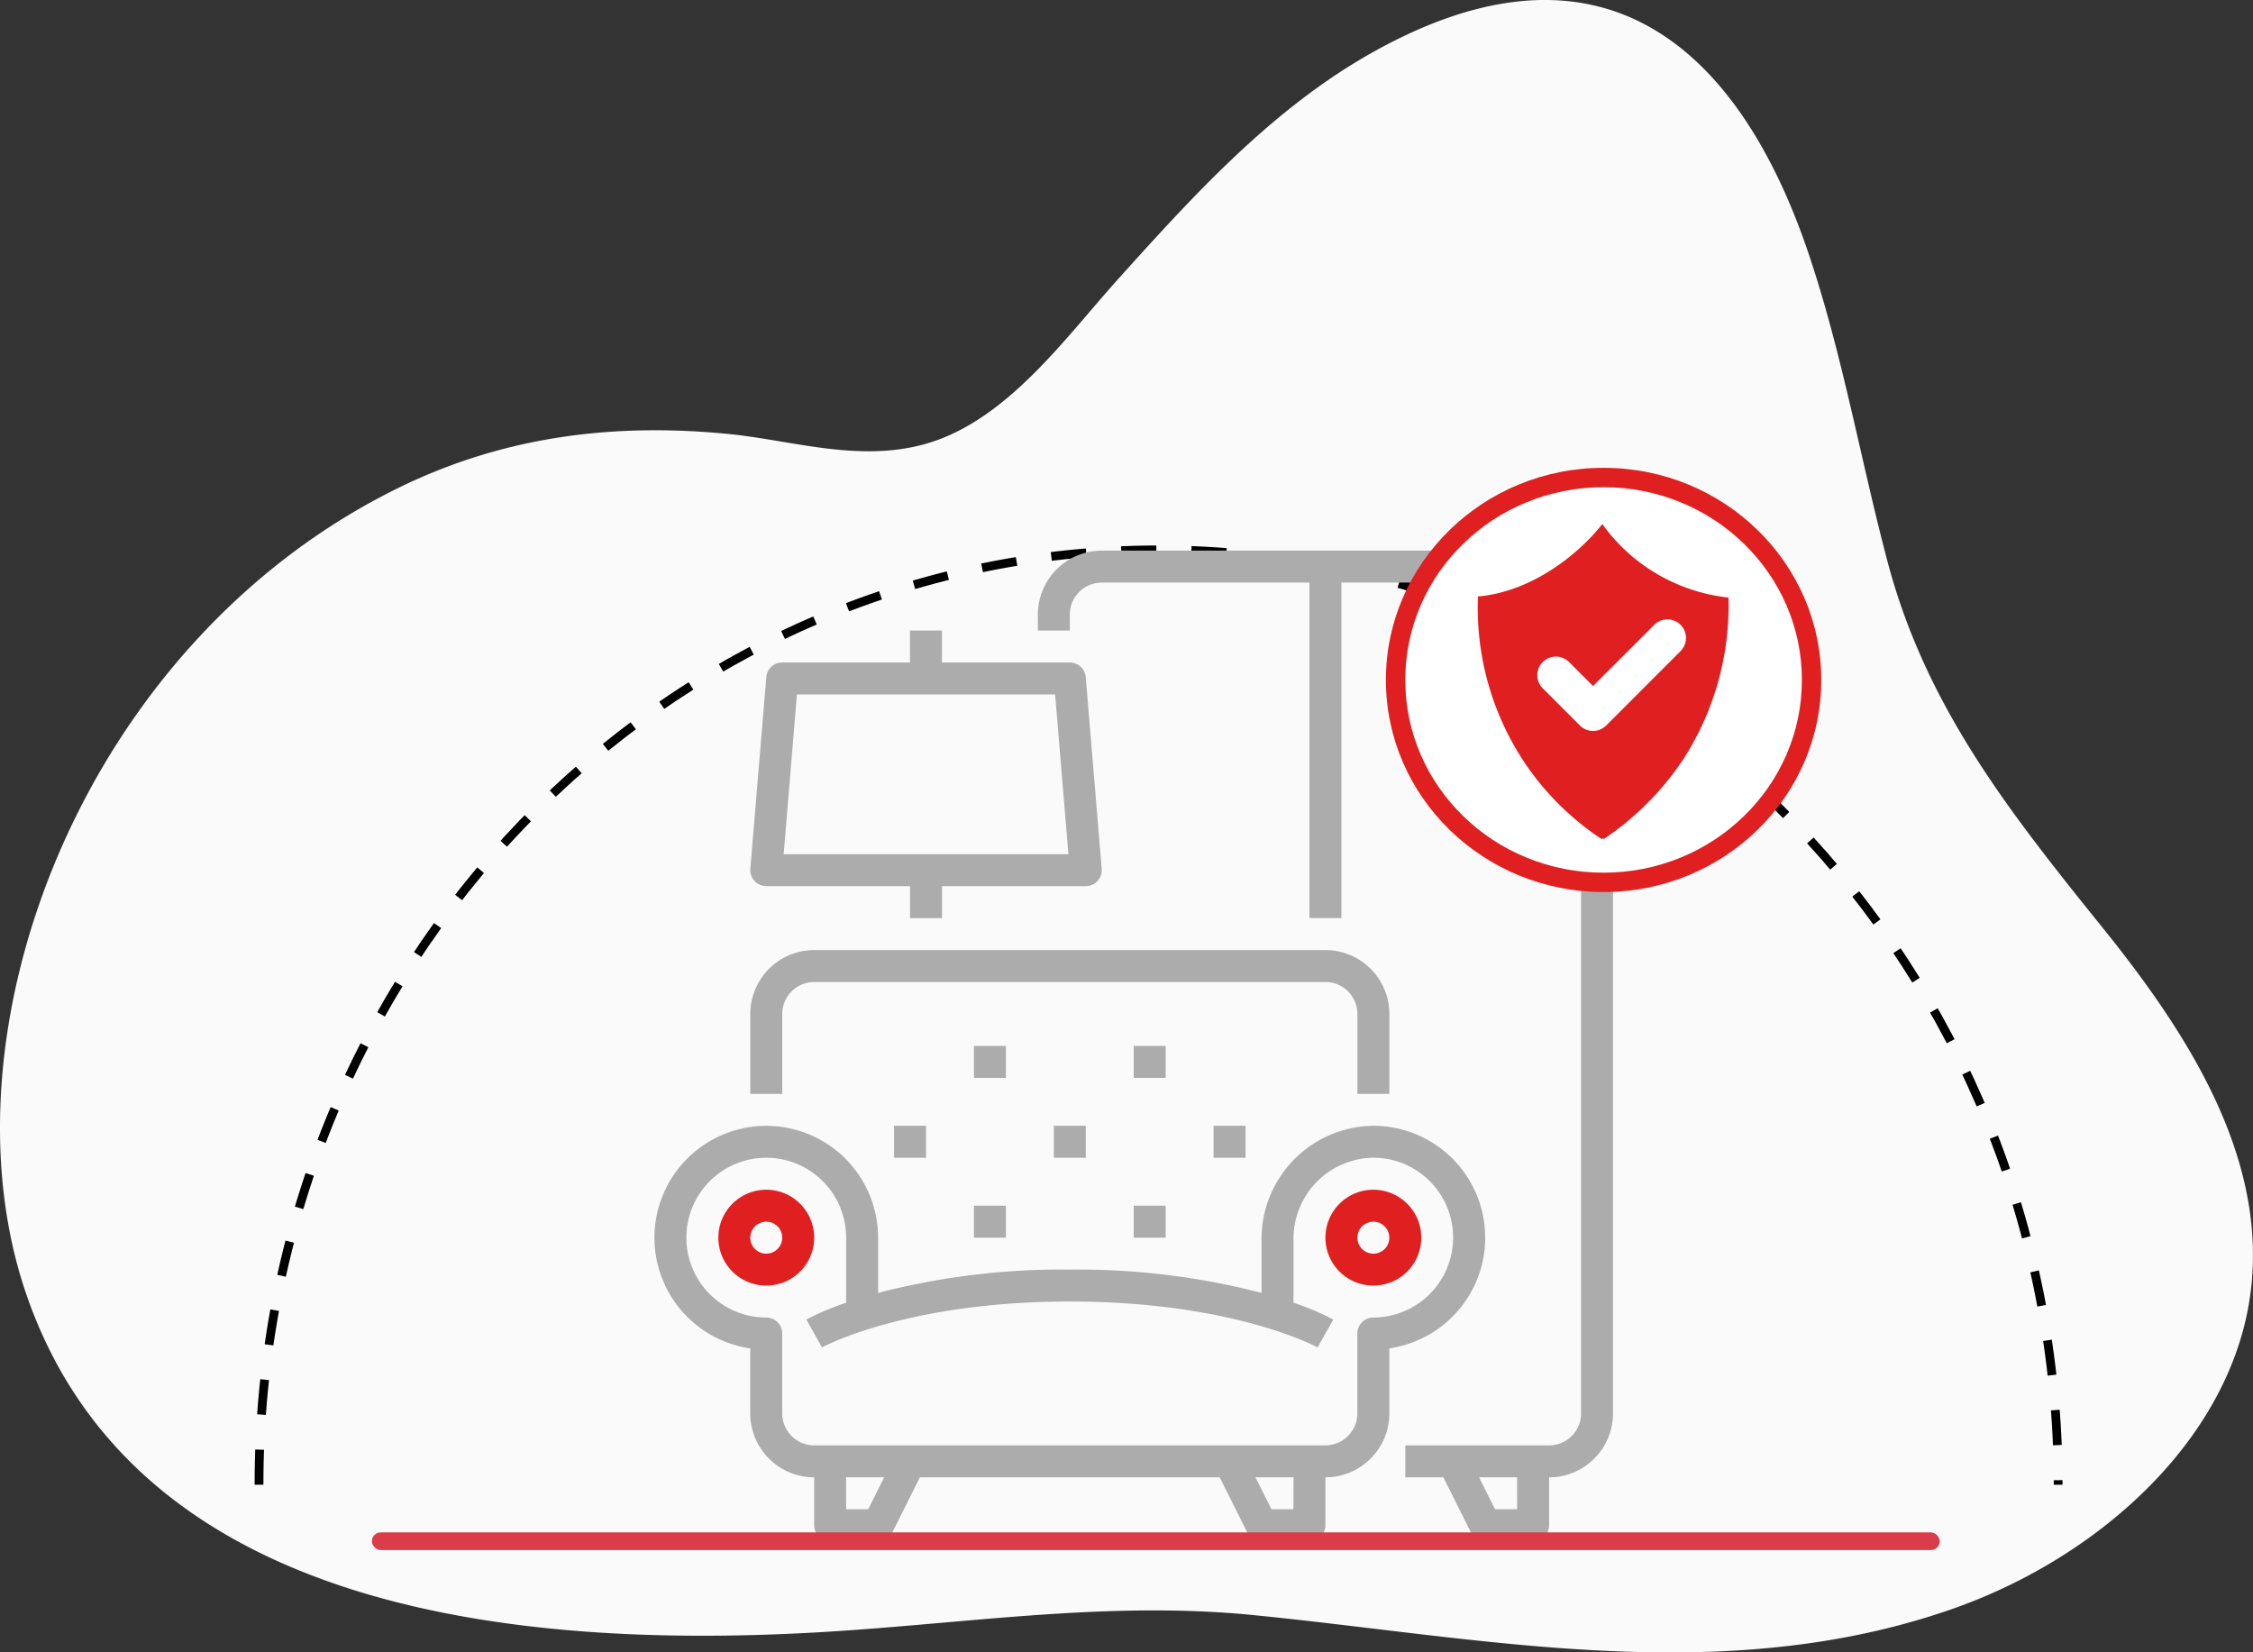 <svg xmlns="http://www.w3.org/2000/svg" width="232.606" height="170.59" viewBox="0 0 232.606 170.59">
  <rect x="0" y="0" width="232.606" height="170.59" fill="#333333" stroke="none"/>
  <g id="Group_195326" data-name="Group 195326" transform="translate(-455 -1409.25)">
    <path id="Path_20101" data-name="Path 20101" d="M344.85,1227.627c-20.985,4.608-42.435.291-63.456-1.8-13.84-1.377-27.183.5-41.056,1.514-35.266,2.587-74.391-1.965-85.672-34.556-9.4-27.158,5.8-67.458,38.539-83.405,11.326-5.517,22.857-6.606,34.109-5.473,6.756.681,14.289,3.272,21.567.541,7.677-2.877,13.357-10.872,18.546-16.628,7.725-8.574,15.879-17.559,26.24-23.352,23.765-13.292,37.9-.332,45.035,20.97,3.471,10.359,5.316,21.153,8.11,31.686,3.962,14.94,12.566,25.792,22.253,37.816,8.624,10.708,16.695,23.233,15.3,36.818-1.576,15.419-15.469,28.063-30.954,33.455a74.691,74.691,0,0,1-8.565,2.414" transform="translate(303.079 350.165)" fill="#fafafa"/>
    <path id="Path_20100" data-name="Path 20100" d="M119.135,1126.131c0-53.3,41.582-96.512,92.874-96.512s92.874,43.211,92.874,96.512" transform="translate(362.606 436.396)" fill="none" stroke="#000" stroke-miterlimit="10" stroke-width="0.906" stroke-dasharray="3.623 3.623"/>
    <g id="Group_9153" data-name="Group 9153" transform="translate(-244.435 -2762.453)">
      <g id="Group_9151" data-name="Group 9151" transform="translate(767 4228.548)">
        <path id="Path_20145" data-name="Path 20145" d="M52.948,328a4.948,4.948,0,1,0,4.948,4.948A4.948,4.948,0,0,0,52.948,328Zm0,6.6a1.649,1.649,0,1,1,1.649-1.649A1.649,1.649,0,0,1,52.948,334.6Z" transform="translate(-41.402 -262.022)" fill="#e02020"/>
        <path id="Path_20146" data-name="Path 20146" d="M356.948,328a4.948,4.948,0,1,0,4.948,4.948A4.948,4.948,0,0,0,356.948,328Zm0,6.6a1.649,1.649,0,1,1,1.649-1.649A1.649,1.649,0,0,1,356.948,334.6Z" transform="translate(-282.724 -262.022)" fill="#e02020"/>
        <path id="Path_20147" data-name="Path 20147" d="M101.77,307.546A11.546,11.546,0,0,0,90.028,296a11.681,11.681,0,0,0-11.349,11.707v5.541a75.5,75.5,0,0,0-19.793-2.405,75.5,75.5,0,0,0-19.793,2.405v-5.7a11.546,11.546,0,1,0-13.2,11.43v6.713a6.605,6.605,0,0,0,6.6,6.6v4.948a1.649,1.649,0,0,0,1.649,1.649h4.948a1.649,1.649,0,0,0,1.475-.912l2.843-5.686H74.36l2.843,5.686a1.649,1.649,0,0,0,1.475.912h4.948a1.649,1.649,0,0,0,1.649-1.649v-4.948a6.605,6.605,0,0,0,6.6-6.6v-6.715a11.564,11.564,0,0,0,9.9-11.428Zm-63.7,28.04h-2.28v-3.3h3.929Zm43.9,0H79.7l-1.649-3.3h3.929Zm8.247-19.793a1.649,1.649,0,0,0-1.649,1.649v8.247a3.3,3.3,0,0,1-3.3,3.3H32.494a3.3,3.3,0,0,1-3.3-3.3v-8.247a1.649,1.649,0,0,0-1.649-1.649,8.247,8.247,0,1,1,8.247-8.247v6.721A27.523,27.523,0,0,0,31.685,316l1.614,2.877c.085-.047,8.719-4.738,25.586-4.738s25.5,4.691,25.582,4.737L86.085,316a27.426,27.426,0,0,0-4.107-1.738v-6.559a8.368,8.368,0,0,1,8.106-8.409,8.247,8.247,0,1,1,.142,16.493Z" transform="translate(-16 -236.62)" fill="#acacac"/>
        <path id="Path_20148" data-name="Path 20148" d="M67.3,214.6a3.3,3.3,0,0,1,3.3-3.3H123.38a3.3,3.3,0,0,1,3.3,3.3v8.247h3.3V214.6a6.605,6.605,0,0,0-6.6-6.6H70.6a6.605,6.605,0,0,0-6.6,6.6v8.247h3.3Z" transform="translate(-54.103 -166.764)" fill="#acacac"/>
        <path id="Union_54" data-name="Union 54" d="M24.741,19.793v-3.3h3.3v3.3Zm-16.494,0v-3.3h3.3v3.3Zm24.741-8.247v-3.3h3.3v3.3Zm-16.495,0v-3.3h3.3v3.3ZM0,11.546v-3.3H3.3v3.3ZM24.741,3.3V0h3.3V3.3ZM8.247,3.3V0h3.3V3.3Z" transform="translate(24.742 51.132)" fill="#acacac"/>
        <path id="Path_20156" data-name="Path 20156" d="M260.782,8H214.6a6.605,6.605,0,0,0-6.6,6.6v1.649h3.3V14.6a3.3,3.3,0,0,1,3.3-3.3H236.04V45.937h3.3V11.3h21.443a3.3,3.3,0,0,1,3.3,3.3V97.069a3.3,3.3,0,0,1-3.3,3.3H245.937v3.3h3.929l2.843,5.686a1.649,1.649,0,0,0,1.475.912h4.948a1.649,1.649,0,0,0,1.649-1.649v-4.948a6.605,6.605,0,0,0,6.6-6.6V14.6a6.605,6.605,0,0,0-6.6-6.6Zm-3.3,98.966H255.2l-1.649-3.3h3.929Z" transform="translate(-168.414 -8)" fill="#acacac"/>
        <path id="Path_20157" data-name="Path 20157" d="M65.65,74.391H80.495v3.3h3.3v-3.3H98.638a1.649,1.649,0,0,0,1.644-1.787L98.633,52.811A1.649,1.649,0,0,0,96.989,51.3h-13.2V48h-3.3v3.3H67.3a1.649,1.649,0,0,0-1.644,1.512L64.006,72.6a1.649,1.649,0,0,0,1.644,1.787ZM68.817,54.6H95.471l1.375,16.494h-29.4Z" transform="translate(-54.104 -39.753)" fill="#acacac"/>
      </g>
      <g id="Group_9152" data-name="Group 9152" transform="translate(842.519 4220)">
        <g id="Path_20062" data-name="Path 20062" transform="translate(0)" fill="#fff">
          <path d="M 22.473 42.794 C 19.571 42.794 16.756 42.24 14.107 41.149 C 11.549 40.095 9.252 38.586 7.28 36.664 C 5.31 34.745 3.763 32.51 2.683 30.022 C 1.566 27.449 1 24.715 1 21.897 C 1 19.079 1.566 16.345 2.683 13.772 C 3.763 11.284 5.31 9.05 7.28 7.13 C 9.252 5.208 11.549 3.699 14.107 2.645 C 16.756 1.554 19.571 1 22.473 1 C 25.376 1 28.191 1.554 30.84 2.645 C 33.398 3.699 35.694 5.208 37.666 7.13 C 39.637 9.05 41.183 11.284 42.263 13.772 C 43.38 16.345 43.947 19.079 43.947 21.897 C 43.947 24.715 43.38 27.449 42.263 30.022 C 41.183 32.51 39.637 34.745 37.666 36.664 C 35.694 38.586 33.398 40.095 30.84 41.149 C 28.191 42.24 25.376 42.794 22.473 42.794 Z" stroke="none"/>
          <path d="M 22.473 2 C 19.702 2 17.015 2.528 14.488 3.57 C 12.049 4.575 9.858 6.014 7.978 7.846 C 6.101 9.675 4.629 11.802 3.601 14.17 C 2.539 16.617 2 19.217 2 21.897 C 2 24.577 2.539 27.177 3.601 29.624 C 4.629 31.992 6.101 34.119 7.978 35.948 C 9.858 37.78 12.049 39.219 14.488 40.224 C 17.015 41.266 19.702 41.794 22.473 41.794 C 25.244 41.794 27.931 41.266 30.459 40.224 C 32.898 39.219 35.088 37.78 36.969 35.948 C 38.845 34.119 40.318 31.992 41.346 29.624 C 42.408 27.177 42.947 24.577 42.947 21.897 C 42.947 19.217 42.408 16.617 41.346 14.17 C 40.318 11.802 38.845 9.675 36.969 7.846 C 35.088 6.014 32.898 4.575 30.459 3.57 C 27.931 2.528 25.244 2 22.473 2 M 22.473 3.814697265625e-06 C 34.885 3.814697265625e-06 44.947 9.804 44.947 21.897 C 44.947 33.99 34.885 43.794 22.473 43.794 C 10.062 43.794 -3.814697265625e-06 33.99 -3.814697265625e-06 21.897 C -3.814697265625e-06 9.804 10.062 3.814697265625e-06 22.473 3.814697265625e-06 Z" stroke="none" fill="#e02020"/>
        </g>
        <g id="Group_3274" data-name="Group 3274" transform="translate(9.485 5.801)">
          <path id="Path_20050" data-name="Path 20050" d="M43.848,44.45a29.293,29.293,0,0,0,4.577-16.559,18.518,18.518,0,0,1-6.884-2.158A18.338,18.338,0,0,1,35.4,20.3c-2.456,3.126-7.293,7-12.838,7.479a28.829,28.829,0,0,0,4.614,16.856,28.412,28.412,0,0,0,8.149,8.186l.112-.074.112.074A29.619,29.619,0,0,0,43.848,44.45Z" transform="translate(-22.541 -20.3)" fill="#e02020"/>
          <path id="Path_20061" data-name="Path 20061" d="M33.993,29.956l6.319-6.319a1.919,1.919,0,0,1,2.714,2.714l-7.676,7.676a1.919,1.919,0,0,1-2.714,0L28.8,30.189a1.919,1.919,0,1,1,2.714-2.714Z" transform="translate(-22.092 -13.229)" fill="#fff" fill-rule="evenodd"/>
        </g>
      </g>
    </g>
    <rect id="Rectangle_499" data-name="Rectangle 499" width="161.873" height="1.825" rx="0.912" transform="translate(493.393 1567.448)" fill="#da3c4a"/>
  </g>
</svg>
